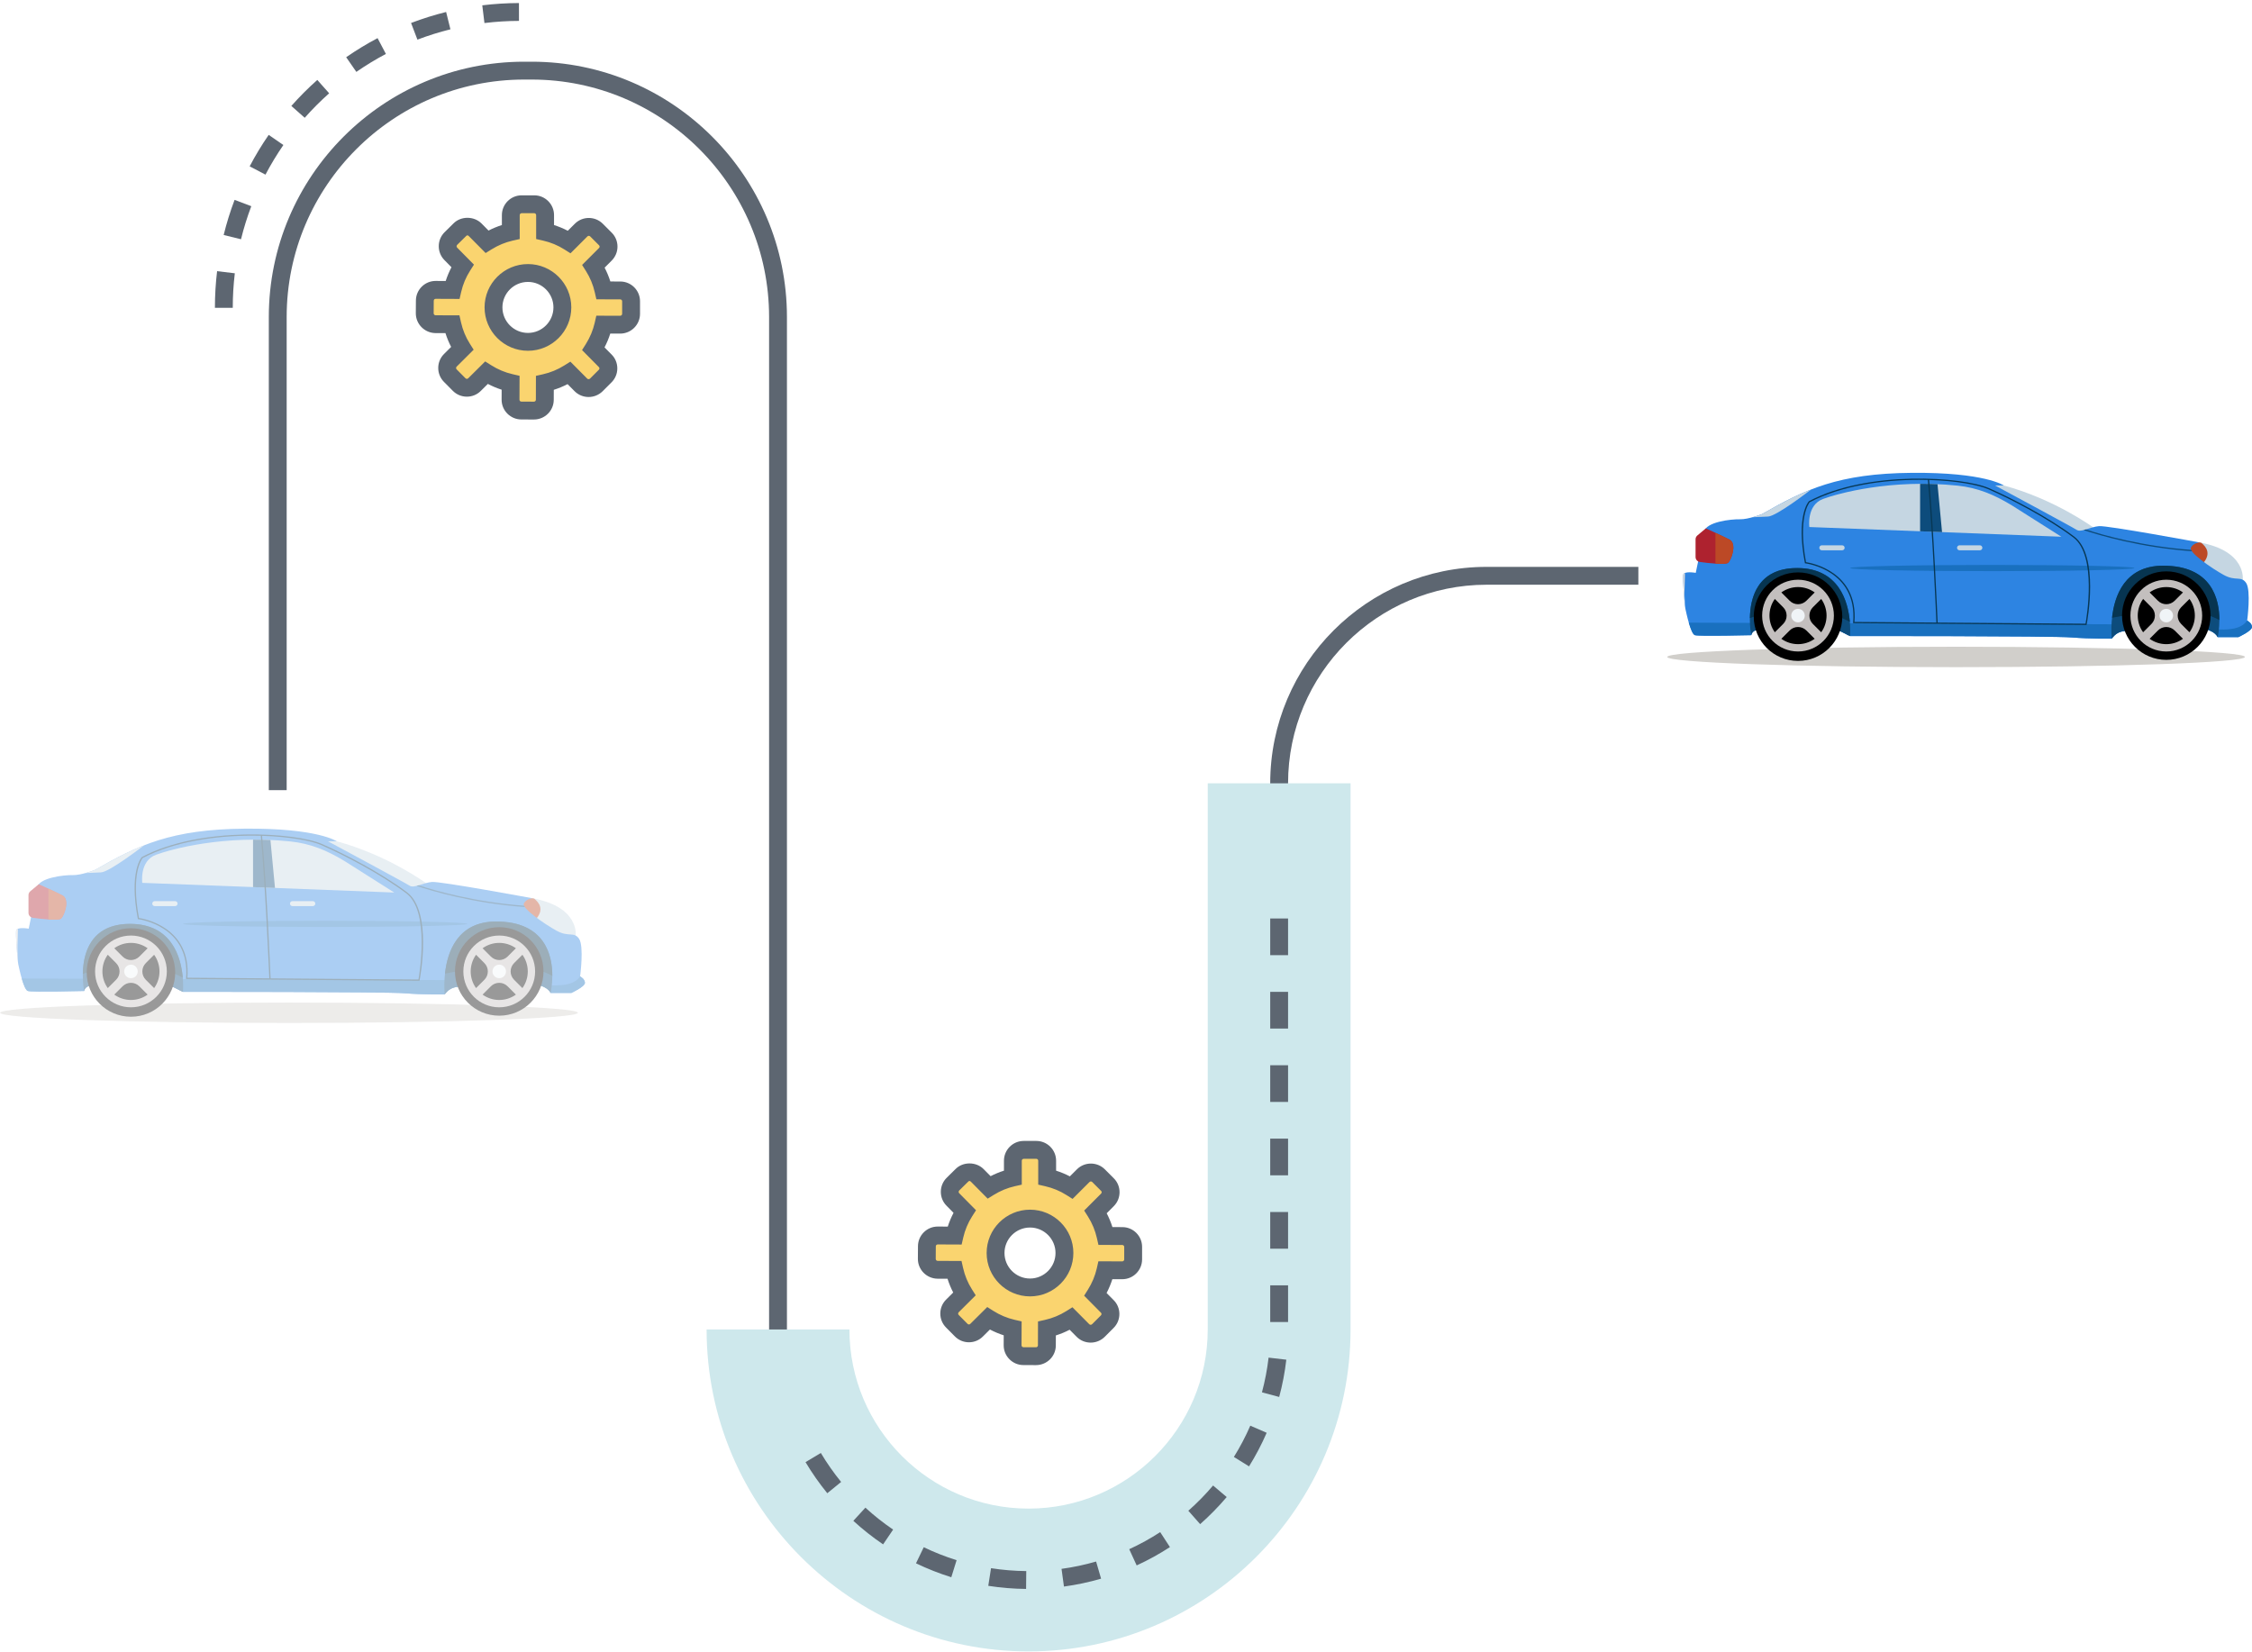 <svg height="339" viewBox="0 0 462 339" width="462" xmlns="http://www.w3.org/2000/svg"><g fill="none" fill-rule="evenodd" transform="translate(0 .625)"><g transform="translate(44.088)"><path d="m113.691 272.126v-207.713c0-26.862-21.853-48.716-48.714-48.716h-1.54c-26.862 0-48.714 21.855-48.714 48.716v97.07s0 0-3.663 0v-97.07c0-28.881 23.497-52.379 52.377-52.379h1.54c28.881 0 52.377 23.497 52.377 52.379v207.713c0 27.334 22.237 49.571 49.571 49.571 27.336 0 49.573-22.237 49.573-49.571v-112.054c0-24.481 19.915-44.398 44.396-44.398h31.13v3.663h-31.13c-22.461 0-40.734 18.275-40.734 40.735v112.054c0 29.354-23.882 53.234-53.236 53.234-29.352 0-53.234-23.88-53.234-53.234z" fill="#5d6671"/><path d="m55.296 4.102-.445-3.635c2.481-.304 5.012-.461 7.525-.467l.005 3.663c-2.366.005-4.749.154-7.085.44zm-13.749 3.408-1.306-3.421c2.335-.892 4.756-1.652 7.193-2.258l.885 3.556c-2.296.57-4.575 1.284-6.772 2.122zm-12.53 6.615-2.086-3.011c2.057-1.427 4.223-2.745 6.439-3.915l1.71 3.24c-2.086 1.101-4.126 2.342-6.063 3.686zm-10.592 9.413-2.743-2.428c1.659-1.873 3.45-3.67 5.324-5.336l2.434 2.74c-1.764 1.568-3.452 3.258-5.014 5.025zm-8.05 11.665-3.243-1.701c1.163-2.216 2.476-4.388 3.903-6.454l3.012 2.079c-1.342 1.947-2.577 3.99-3.672 6.076zm-5.021 13.255-3.556-.87c.595-2.434 1.35-4.857 2.24-7.208l3.425 1.297c-.837 2.212-1.547 4.494-2.108 6.781zm-1.69 14.07h-3.663c0-2.516.15-5.047.449-7.523l3.635.436c-.28 2.333-.421 4.717-.421 7.087z" fill="#5d6671"/><path d="m166.925 338.179c-36.421 0-66.053-29.632-66.053-66.053h29.301c0 20.265 16.487 36.752 36.752 36.752 20.267 0 36.754-16.487 36.754-36.752v-112.054h29.301v112.054c0 36.421-29.632 66.053-66.055 66.053" fill="#cee8ec"/><path d="m216.498 195.338h3.663v-7.527h-3.663zm0 15.053h3.663v-7.527h-3.663zm0 15.053h3.663v-7.527h-3.663zm0 15.053h3.663v-7.527h-3.663zm0 15.053h3.663v-7.527h-3.663zm0 15.053h3.663v-7.528h-3.663zm1.842 15.37-3.538-.952c.624-2.322 1.082-4.717 1.362-7.116l3.637.421c-.299 2.577-.791 5.151-1.461 7.648zm-6.186 14.24-3.11-1.934c1.275-2.047 2.406-4.205 3.368-6.415l3.359 1.46c-1.033 2.373-2.249 4.692-3.617 6.889zm-86.523 5.509c-1.639-2.013-3.141-4.157-4.465-6.377l3.144-1.879c1.234 2.069 2.633 4.069 4.159 5.944zm76.492 6.342-2.423-2.747c1.804-1.591 3.512-3.333 5.076-5.177l2.795 2.368c-1.679 1.98-3.512 3.848-5.448 5.556zm-65.042 4.15c-2.141-1.452-4.197-3.078-6.106-4.827l2.472-2.701c1.78 1.63 3.696 3.143 5.69 4.498zm52.02 4.32-1.527-3.329c2.192-1.005 4.329-2.183 6.353-3.5l1.996 3.069c-2.172 1.416-4.468 2.679-6.822 3.76zm-38.029 2.423c-2.47-.769-4.906-1.731-7.243-2.857l1.59-3.298c2.176 1.048 4.443 1.941 6.741 2.657zm23.111 1.912-.496-3.63c2.394-.326 4.78-.831 7.091-1.503l1.022 3.516c-2.483.722-5.045 1.265-7.616 1.617zm-7.768.489c-2.599-.026-5.208-.24-7.757-.637l.564-3.62c2.375.372 4.805.571 7.228.595z" fill="#5d6671"/><g transform="translate(41.219 39.448)"><path d="m23.005 30.061c-3.906 0-7.071-3.161-7.071-7.072 0-3.901 3.164-7.054 7.071-7.054 3.901 0 7.06 3.153 7.06 7.054 0 3.912-3.159 7.072-7.06 7.072zm18.941-10.545-3.441-.015c-.408-1.789-1.112-3.463-2.06-4.965l2.436-2.437c.874-.868.877-2.278.007-3.146l-1.824-1.824c-.868-.868-2.276-.875-3.146-.007l-2.441 2.437c-1.5-.95-3.172-1.654-4.955-2.058v-3.443c0-1.229-1-2.227-2.232-2.227h-2.573c-1.232 0-2.231.998-2.231 2.227v3.443c-1.758.396-3.401 1.09-4.886 2.011l-2.423-2.445c-.866-.872-2.278-.888-3.15-.015l-1.833 1.811c-.868.861-.879 2.276-.015 3.146l2.419 2.452c-.954 1.494-1.666 3.166-2.077 4.95l-3.441-.013c-1.232-.011-2.231.987-2.231 2.223l-.018 2.575c-.005 1.225.987 2.227 2.218 2.238l3.436.011c.405 1.793 1.101 3.463 2.047 4.961l-2.448 2.439c-.868.863-.874 2.271-.005 3.144l1.809 1.824c.874.881 2.285.881 3.152.015l2.445-2.425c1.502.95 3.166 1.666 4.963 2.077l-.015 3.436c-.004 1.229.991 2.234 2.22 2.234l2.577.011c1.231 0 2.231-.989 2.231-2.214l.011-3.447c1.789-.403 3.465-1.108 4.968-2.051l2.43 2.447c.864.868 2.28.868 3.159 0l1.815-1.817c.874-.864.879-2.28.002-3.143l-2.417-2.445c.949-1.505 1.659-3.172 2.064-4.965l3.441.011c1.229 0 2.225-.996 2.231-2.225v-2.582c0-1.221-.991-2.216-2.216-2.216z" fill="#fad46f"/><path d="m23.005 17.765c-2.89 0-5.239 2.344-5.239 5.223 0 2.89 2.35 5.241 5.239 5.241 2.882 0 5.228-2.351 5.228-5.241 0-2.879-2.346-5.223-5.228-5.223zm0 14.127c-4.91 0-8.902-3.994-8.902-8.904 0-4.899 3.992-8.885 8.902-8.885 4.902 0 8.891 3.987 8.891 8.885 0 4.91-3.989 8.904-8.891 8.904zm-8.776 2.185 1.234.78c1.37.868 2.848 1.487 4.39 1.839l1.43.328-.02 4.902c-.002.134.062.227.115.28.053.051.143.114.273.114l2.584.011c.212 0 .392-.172.392-.383l.015-4.913 1.425-.32c1.555-.348 3.034-.96 4.399-1.815l1.24-.778 3.461 3.487c.152.15.414.143.571-.011l1.809-1.811c.103-.103.121-.209.121-.28 0-.071-.018-.174-.11-.264l-3.456-3.494.776-1.231c.861-1.368 1.476-2.846 1.828-4.393l.324-1.43 4.906.013c.212 0 .392-.178.392-.397v-2.577c0-.212-.17-.386-.383-.386l-4.902-.018-.324-1.417c-.357-1.568-.971-3.045-1.824-4.395l-.782-1.236 3.47-3.474c.103-.101.123-.209.123-.284 0-.071-.02-.178-.114-.271l-1.824-1.828c-.154-.152-.405-.156-.557-.004l-3.478 3.472-1.238-.784c-1.342-.852-2.818-1.465-4.382-1.82l-1.425-.324v-4.904c0-.218-.179-.396-.401-.396h-2.573c-.22 0-.399.178-.399.396v4.908l-1.43.32c-1.507.339-2.963.939-4.324 1.782l-1.24.767-3.447-3.479c-.216-.216-.381-.179-.551-.011l-1.846 1.82c-.095.097-.112.216-.112.278 0 .073.018.183.11.277l3.452 3.494-.787 1.232c-.861 1.348-1.478 2.818-1.835 4.375l-.33 1.428-4.906-.022s-.002 0-.004 0c-.134 0-.22.06-.271.11-.053.053-.117.145-.117.284l-.016 2.588c0 .214.179.392.403.394l4.884.016.322 1.423c.353 1.575.961 3.047 1.807 4.382l.787 1.242-3.492 3.478c-.093.093-.114.2-.114.273 0 .075.02.185.117.282l1.811 1.826c.097.101.207.121.282.121.073 0 .181-.018.273-.112zm9.999 11.916-2.586-.011c-1.073 0-2.091-.423-2.859-1.192-.767-.769-1.187-1.793-1.183-2.879l.007-2.035c-.971-.311-1.916-.709-2.828-1.187l-1.452 1.439c-.758.758-1.775 1.179-2.857 1.179-.002 0-.005 0-.009 0-1.086-.002-2.108-.43-2.875-1.205l-1.809-1.824c-.762-.767-1.181-1.787-1.179-2.87.002-1.084.427-2.101 1.194-2.862l1.454-1.449c-.469-.903-.859-1.848-1.167-2.826l-2.036-.007c-2.245-.02-4.054-1.85-4.044-4.076l.017-2.58c0-1.079.427-2.104 1.2-2.87.764-.758 1.773-1.174 2.844-1.174h.033l2.035.009c.313-.974.709-1.917 1.185-2.822l-1.436-1.456c-.76-.765-1.178-1.787-1.172-2.873.005-1.084.432-2.099 1.2-2.86l1.837-1.813c1.507-1.516 4.199-1.518 5.734.024l1.441 1.456c.886-.456 1.802-.833 2.738-1.13v-2.042c0-2.238 1.822-4.058 4.062-4.058h2.573c2.24 0 4.064 1.82 4.064 4.058v2.044c.976.309 1.917.7 2.822 1.17l1.45-1.447c1.579-1.575 4.152-1.573 5.734.007l1.824 1.826c.765.764 1.187 1.782 1.187 2.866-.002 1.088-.427 2.108-1.2 2.875l-1.439 1.441c.472.908.864 1.855 1.176 2.835l2.042.007c2.231.002 4.044 1.818 4.044 4.049v2.584c-.007 2.238-1.829 4.053-4.06 4.053l-2.042-.005c-.309.974-.703 1.921-1.181 2.833l1.438 1.452c.758.745 1.185 1.765 1.185 2.853.002 1.091-.425 2.115-1.201 2.881l-1.807 1.809c-1.602 1.582-4.175 1.577-5.75 0l-1.445-1.456c-.91.472-1.857.863-2.829 1.168l-.007 2.049c0 2.225-1.822 4.04-4.062 4.04z" fill="#5d6671"/></g><g transform="translate(144.219 233.448)"><path d="m23.005 30.061c-3.906 0-7.071-3.161-7.071-7.072 0-3.901 3.164-7.054 7.071-7.054 3.901 0 7.06 3.153 7.06 7.054 0 3.912-3.159 7.072-7.06 7.072zm18.941-10.545-3.441-.015c-.408-1.789-1.112-3.463-2.06-4.965l2.436-2.437c.874-.868.877-2.278.007-3.146l-1.824-1.824c-.868-.868-2.276-.875-3.146-.007l-2.441 2.437c-1.5-.95-3.172-1.654-4.955-2.058v-3.443c0-1.229-1-2.227-2.232-2.227h-2.573c-1.232 0-2.231.998-2.231 2.227v3.443c-1.758.396-3.401 1.09-4.886 2.011l-2.423-2.445c-.866-.872-2.278-.888-3.15-.015l-1.833 1.811c-.868.861-.879 2.276-.015 3.146l2.419 2.452c-.954 1.494-1.666 3.166-2.077 4.95l-3.441-.013c-1.232-.011-2.231.987-2.231 2.223l-.018 2.575c-.005 1.225.987 2.227 2.218 2.238l3.436.011c.405 1.793 1.101 3.463 2.047 4.961l-2.448 2.439c-.868.863-.874 2.271-.005 3.144l1.809 1.824c.874.881 2.285.881 3.152.015l2.445-2.425c1.502.95 3.166 1.666 4.963 2.077l-.015 3.436c-.004 1.229.991 2.234 2.22 2.234l2.577.011c1.231 0 2.231-.989 2.231-2.214l.011-3.447c1.789-.403 3.465-1.108 4.968-2.051l2.43 2.447c.864.868 2.28.868 3.159 0l1.815-1.817c.874-.864.879-2.28.002-3.143l-2.417-2.445c.949-1.505 1.659-3.172 2.064-4.965l3.441.011c1.229 0 2.225-.996 2.231-2.225v-2.582c0-1.221-.991-2.216-2.216-2.216z" fill="#fad46f"/><path d="m23.005 17.765c-2.89 0-5.239 2.344-5.239 5.223 0 2.89 2.35 5.241 5.239 5.241 2.882 0 5.228-2.351 5.228-5.241 0-2.879-2.346-5.223-5.228-5.223zm0 14.127c-4.91 0-8.902-3.994-8.902-8.904 0-4.899 3.992-8.885 8.902-8.885 4.902 0 8.891 3.987 8.891 8.885 0 4.91-3.989 8.904-8.891 8.904zm-8.776 2.185 1.234.78c1.37.868 2.848 1.487 4.39 1.839l1.43.328-.02 4.902c-.002.134.062.227.115.28.053.051.143.114.273.114l2.584.011c.212 0 .392-.172.392-.383l.015-4.913 1.425-.32c1.555-.348 3.034-.96 4.399-1.815l1.24-.778 3.461 3.487c.152.15.414.143.571-.011l1.809-1.811c.103-.103.121-.209.121-.28 0-.071-.018-.174-.11-.264l-3.456-3.494.776-1.231c.861-1.368 1.476-2.846 1.828-4.393l.324-1.43 4.906.013c.212 0 .392-.178.392-.397v-2.577c0-.212-.17-.386-.383-.386l-4.902-.018-.324-1.417c-.357-1.568-.971-3.045-1.824-4.395l-.782-1.236 3.47-3.474c.103-.101.123-.209.123-.284 0-.071-.02-.178-.114-.271l-1.824-1.828c-.154-.152-.405-.156-.557-.004l-3.478 3.472-1.238-.784c-1.342-.852-2.818-1.465-4.382-1.82l-1.425-.324v-4.904c0-.218-.179-.396-.401-.396h-2.573c-.22 0-.399.178-.399.396v4.908l-1.43.32c-1.507.339-2.963.939-4.324 1.782l-1.24.767-3.447-3.479c-.216-.216-.381-.179-.551-.011l-1.846 1.82c-.095.097-.112.216-.112.278 0 .073.018.183.11.277l3.452 3.494-.787 1.232c-.861 1.348-1.478 2.818-1.835 4.375l-.33 1.428-4.906-.022s-.002 0-.004 0c-.134 0-.22.06-.271.11-.053.053-.117.145-.117.284l-.016 2.588c0 .214.179.392.403.394l4.884.016.322 1.423c.353 1.575.961 3.047 1.807 4.382l.787 1.242-3.492 3.478c-.093.093-.114.2-.114.273 0 .075.02.185.117.282l1.811 1.826c.097.101.207.121.282.121.073 0 .181-.018.273-.112zm9.999 11.916-2.586-.011c-1.073 0-2.091-.423-2.859-1.192-.767-.769-1.187-1.793-1.183-2.879l.007-2.035c-.971-.311-1.916-.709-2.828-1.187l-1.452 1.439c-.758.758-1.775 1.179-2.857 1.179-.002 0-.005 0-.009 0-1.086-.002-2.108-.43-2.875-1.205l-1.809-1.824c-.762-.767-1.181-1.787-1.179-2.87.002-1.084.427-2.101 1.194-2.862l1.454-1.449c-.469-.903-.859-1.848-1.167-2.826l-2.036-.007c-2.245-.02-4.054-1.85-4.044-4.076l.017-2.58c0-1.079.427-2.104 1.2-2.87.764-.758 1.773-1.174 2.844-1.174h.033l2.035.009c.313-.974.709-1.917 1.185-2.822l-1.436-1.456c-.76-.765-1.178-1.787-1.172-2.873.005-1.084.432-2.099 1.2-2.86l1.837-1.813c1.507-1.516 4.199-1.518 5.734.024l1.441 1.456c.886-.456 1.802-.833 2.738-1.13v-2.042c0-2.238 1.822-4.058 4.062-4.058h2.573c2.24 0 4.064 1.82 4.064 4.058v2.044c.976.309 1.917.7 2.822 1.17l1.45-1.447c1.579-1.575 4.152-1.573 5.734.007l1.824 1.826c.765.764 1.187 1.782 1.187 2.866-.002 1.088-.427 2.108-1.2 2.875l-1.439 1.441c.472.908.864 1.855 1.176 2.835l2.042.007c2.231.002 4.044 1.818 4.044 4.049v2.584c-.007 2.238-1.829 4.053-4.06 4.053l-2.042-.005c-.309.974-.703 1.921-1.181 2.833l1.438 1.452c.758.745 1.185 1.765 1.185 2.853.002 1.091-.425 2.115-1.201 2.881l-1.807 1.809c-1.602 1.582-4.175 1.577-5.75 0l-1.445-1.456c-.91.472-1.857.863-2.829 1.168l-.007 2.049c0 2.225-1.822 4.04-4.062 4.04z" fill="#5d6671"/></g><path d="m76.499 208.867-24.47 14.127v-28.255l24.47 14.128-24.47 14.127v-28.255z" fill="#fad46f"/></g><g opacity=".4" transform="matrix(-1 0 0 1 120 169.375)"><path d="m119.963 37.78c0 1.156-26.53 2.094-59.257 2.094-32.726 0-59.256-.938-59.256-2.094 0-1.157 26.53-2.094 59.256-2.094 32.727 0 59.257.938 59.257 2.094" fill="#d1cfcb"/><path d="m32.613 11.175s7.85-5.747 18.304-8.577c10.454-2.829 9.765 2.387 9.765 2.387l-24.619 11.106z" fill="#c5d6e2"/><path d="m1.903 21.937s-.858-5.91 8.915-7.661h3.606v3.634l-8.726 5.782z" fill="#c5d6e2"/><path d="m10.426 14.351c-1.114.873-1.967 2.214-.572 3.977.769.972 1.504 1.28 2.135 1.197l1.322-.876c.654-.889.895-2.218.438-2.902-.37-.555-.622-1.058-.791-1.47h-2.139c-.133.024-.264.049-.393.074" fill="#bc4926"/><path d="m29.503 33.745c3.654-.327 45.594-.42 52.668-.433l-.04-1.968-52.638.912c.002.575.005 1.07.009 1.489" fill="#9d9e9b"/><path d="m94.079 18.668c-10.362-.515-11.974 11.344-11.974 11.344l.066 3.3c.655-.001 1.012-.002 1.012-.002-.164-2.208-.082-13.232 10.987-13.353 9.951-.11 8.534 11.881 8.534 11.881s.313-.028.814-.071c1.055-4.723-.542-12.657-9.439-13.099" fill="#9d9e9b"/><path d="m7.033 33.716h-4.242s-2.791-1.274-2.791-2.08c0-.806.988-1.33.988-1.33s-.832-6.174.215-7.71c1.047-1.535 2.104-.267 4.594-1.641 2.49-1.374 7.178-4.601 6.74-5.57-.438-.968-1.717-1.109-1.717-1.109s18.781-3.483 20.564-3.336c1.783.146 3.679 1.358 4.579.768.9-.591 16.758-9.11 16.758-9.11h-1.803s3.864-2.722 18.89-2.593c15.026.129 21.895 3.391 30.696 8.457 0 0 2.791 1.116 4.551 1.073 1.76-.043 6.995.507 7.366 2.604.372 2.098 1.692 8.387 1.692 8.387s2.447-.437 2.576.404c.128.841-.261 6.084-.453 6.98-.192.897-1.093 5.137-1.952 5.402-.859.265-11.548 0-11.548 0-.124-.617-.672-1.058-1.302-1.048l-17.073.281-1.889.947s-41.601-.036-45.465.282c-3.864.319-8.243.233-8.243.233s-.773-1.206-2.104-1.462c-1.331-.256-17.618-2.898-19.628 1.171" fill="#2d84e2"/><path d="m9 30.744c-.085.723-.595 1.392-1.53 1.406-2.073.031-5.142.167-6.482-1.844l-.569.438c-.219.226-.418.53-.418.892 0 .806 2.791 2.08 2.791 2.08h4.242c2.01-4.069 18.297-1.427 19.628-1.171 1.331.256 2.103 1.462 2.103 1.462s4.379.086 8.243-.233c3.864-.318 45.465-.282 45.465-.282l1.889-.947 17.073-.281c.63-.01 1.177.431 1.302 1.048 0 0 10.69.265 11.549 0 .442-.136.894-1.324 1.256-2.568l-86.723.331-1.19-.331z" fill="#1970bf"/><path d="m18.225 19.056c-14.593.009-11.192 14.66-11.192 14.66 2.009-4.069 18.297-1.426 19.628-1.171 1.331.256 2.104 1.462 2.104 1.462s1.696-14.958-10.54-14.951" fill="#0d4c7c"/><path d="m93.291 19.54c-12.164.019-10.819 13.951-10.819 13.951l1.889-.947 17.073-.28c.63-.01 1.177.43 1.302 1.048 0 0 2.791-13.79-9.445-13.772" fill="#0d4c7c"/><path d="m13.008 28.544c2.305-.007 4.614-.119 6.917 0 2.851.148 5.693.605 8.495 1.145.097.019.195.039.292.058-.482-4.421-2.561-10.697-10.488-10.692-9.955.006-11.536 6.826-11.535 11.16 1.94-1.062 4.159-1.665 6.319-1.672" fill="#073551"/><path d="m103.007 29.818c-.062-4.084-1.506-10.29-9.717-10.278-8.588.013-10.442 6.961-10.79 11.045 6.169-3.31 13.942-3.4 20.506-.768" fill="#073551"/><path d="m82.428 19.54c0 .353-13.05.638-29.149.638s-29.149-.286-29.149-.638c0-.353 13.05-.638 29.149-.638s29.149.285 29.149.638" fill="#1970bf"/><path d="m39.113 13.114 51.697-1.99s.619-4.485-2.821-5.763c-2.953-1.097-13.908-4.162-27.585-2.728-4.134.434-7.471 1.838-11.033 3.983z" fill="#c5d6e2"/><path d="m64.52 2.329-.933 9.843 4.502-.173v-9.737c-1.158-.007-2.349.013-3.569.068" fill="#0d4c7c"/><path d="m91.495 18.333c-1.07.162-10.735 1.924-9.935 12.26l-16.813.129c.072-1.714.833-19.375 1.753-29.257.595-.016 1.199-.024 1.812-.024 7.368 0 15.943 1.178 22.417 4.591.194.234 2.456 3.221.767 12.301zm-57.343 12.625c-.232-1.293-2.377-14.03 2.501-17.689 5.354-4.016 12.723-7.834 17.407-9.883 2.176-.952 6.733-1.748 12.18-1.913-.921 9.922-1.682 27.622-1.751 29.252zm56.753-25.117-.034-.026c-12.121-6.404-31.589-4.995-36.914-2.666-4.696 2.055-12.087 5.884-17.458 9.913-5.244 3.933-2.691 17.475-2.58 18.049l.02.105 47.761-.367.139-.001-.012-.139c-.923-10.759 9.685-12.121 9.792-12.133l.094-.011.018-.093c1.816-9.657-.718-12.514-.827-12.631z" fill="#073754"/><path d="m60.002 15.896h-4.175c-.282 0-.51-.229-.51-.51s.228-.51.51-.51h4.175c.282 0 .51.228.51.51s-.228.51-.51.51" fill="#c5d6e2"/><path d="m88.255 15.896h-4.175c-.282 0-.51-.229-.51-.51s.228-.51.51-.51h4.175c.282 0 .51.228.51.51s-.228.51-.51.51" fill="#c5d6e2"/><path d="m102.214 29.513c0 5.014-4.065 9.079-9.079 9.079s-9.079-4.065-9.079-9.079c0-5.014 4.065-9.079 9.079-9.079s9.079 4.065 9.079 9.079" fill="#000"/><path d="m85.774 29.298c0 4.065 3.296 7.361 7.361 7.361 4.065 0 7.36-3.296 7.36-7.361 0-4.065-3.295-7.361-7.36-7.361-4.065 0-7.361 3.296-7.361 7.361" fill="#c3bfbe"/><path d="m91.747 29.298c0 .767.621 1.388 1.388 1.388.766 0 1.388-.622 1.388-1.388 0-.766-.621-1.388-1.388-1.388-.767 0-1.388.622-1.388 1.388" fill="#f0f4f7"/><g fill="#000"><path d="m96.181 31.009 1.709 1.709c1.468-2.036 1.468-4.803 0-6.84l-1.709 1.709c-.945.945-.945 2.477 0 3.421"/><path d="m94.846 26.252 1.709-1.709c-2.037-1.468-4.803-1.468-6.84 0l1.709 1.709c.945.945 2.477.945 3.421 0"/><path d="m90.089 27.587-1.709-1.709c-1.468 2.037-1.468 4.803 0 6.84l1.709-1.709c.945-.945.945-2.477 0-3.421"/><path d="m91.425 32.344-1.709 1.709c2.037 1.468 4.803 1.468 6.84 0l-1.709-1.709c-.945-.944-2.477-.944-3.421 0"/><path d="m26.661 29.298c0 5.014-4.065 9.079-9.079 9.079-5.014 0-9.079-4.065-9.079-9.079 0-5.014 4.065-9.079 9.079-9.079 5.014 0 9.079 4.065 9.079 9.079"/></g><path d="m10.221 29.298c0 4.065 3.296 7.361 7.361 7.361 4.065 0 7.361-3.296 7.361-7.361 0-4.065-3.295-7.361-7.361-7.361-4.065 0-7.361 3.296-7.361 7.361" fill="#c3bfbe"/><path d="m16.194 29.298c0 .767.622 1.388 1.388 1.388.767 0 1.388-.622 1.388-1.388 0-.766-.621-1.388-1.388-1.388-.766 0-1.388.622-1.388 1.388" fill="#f0f4f7"/><path d="m20.628 31.009 1.709 1.709c1.468-2.036 1.468-4.803 0-6.84l-1.709 1.709c-.945.945-.945 2.477 0 3.421" fill="#000"/><path d="m19.292 26.252 1.709-1.709c-2.036-1.468-4.803-1.468-6.839 0l1.709 1.709c.945.945 2.476.945 3.421 0" fill="#000"/><path d="m14.535 27.587-1.709-1.709c-1.468 2.037-1.468 4.803 0 6.84l1.709-1.709c.945-.945.945-2.477 0-3.421" fill="#000"/><path d="m15.871 32.344-1.709 1.709c2.037 1.468 4.803 1.468 6.84 0l-1.709-1.709c-.945-.944-2.476-.944-3.421 0" fill="#000"/><path d="m99.301 8.977c.706.017 1.944.076 3.173.14-1.087-.301-1.971-.655-1.971-.655-3.449-1.985-6.603-3.692-10.066-5.043.121.094 7.119 5.516 8.864 5.559" fill="#c5d6e2"/><path d="m112.051 11.403s-3.262 1.476-4.851 2.294c-1.588.818-.429 4.089.258 4.75.522.503 4.116.078 5.813-.155.508-.069.884-.503.884-1.015v-3.634c0-.303-.134-.591-.367-.786z" fill="#ae222f"/><path d="m110.077 12.311c-.983.458-2.12.997-2.876 1.386-1.588.818-.429 4.089.258 4.75.272.262 1.38.272 2.619.188z" fill="#bc4926"/><path d="m34.094 11.627c-3.444 1.125-11.539 3.448-21.606 4.188-.039.084-.093.174-.159.27 10.55-.754 18.969-3.253 22.211-4.334-.144-.036-.293-.078-.446-.124" fill="#0d4c7c"/><path d="m116.328 20.551c.089 2.403.123 4.842.05 5.454-.034.292-.044.693-.037 1.164.199-1.739.455-5.534.347-6.239-.028-.181-.166-.3-.361-.379" fill="#ddd"/></g><g transform="matrix(-1 0 0 1 462 96.375)"><path d="m119.963 37.78c0 1.156-26.53 2.094-59.257 2.094-32.726 0-59.256-.938-59.256-2.094 0-1.157 26.53-2.094 59.256-2.094 32.727 0 59.257.938 59.257 2.094" fill="#d1cfcb"/><path d="m32.613 11.175s7.85-5.747 18.304-8.577c10.454-2.829 9.765 2.387 9.765 2.387l-24.619 11.106z" fill="#c5d6e2"/><path d="m1.903 21.937s-.858-5.91 8.915-7.661h3.606v3.634l-8.726 5.782z" fill="#c5d6e2"/><path d="m10.426 14.351c-1.114.873-1.967 2.214-.572 3.977.769.972 1.504 1.28 2.135 1.197l1.322-.876c.654-.889.895-2.218.438-2.902-.37-.555-.622-1.058-.791-1.47h-2.139c-.133.024-.264.049-.393.074" fill="#bc4926"/><path d="m29.503 33.745c3.654-.327 45.594-.42 52.668-.433l-.04-1.968-52.638.912c.002.575.005 1.07.009 1.489" fill="#9d9e9b"/><path d="m94.079 18.668c-10.362-.515-11.974 11.344-11.974 11.344l.066 3.3c.655-.001 1.012-.002 1.012-.002-.164-2.208-.082-13.232 10.987-13.353 9.951-.11 8.534 11.881 8.534 11.881s.313-.028.814-.071c1.055-4.723-.542-12.657-9.439-13.099" fill="#9d9e9b"/><path d="m7.033 33.716h-4.242s-2.791-1.274-2.791-2.08c0-.806.988-1.33.988-1.33s-.832-6.174.215-7.71c1.047-1.535 2.104-.267 4.594-1.641 2.49-1.374 7.178-4.601 6.74-5.57-.438-.968-1.717-1.109-1.717-1.109s18.781-3.483 20.564-3.336c1.783.146 3.679 1.358 4.579.768.9-.591 16.758-9.11 16.758-9.11h-1.803s3.864-2.722 18.89-2.593c15.026.129 21.895 3.391 30.696 8.457 0 0 2.791 1.116 4.551 1.073 1.76-.043 6.995.507 7.366 2.604.372 2.098 1.692 8.387 1.692 8.387s2.447-.437 2.576.404c.128.841-.261 6.084-.453 6.98-.192.897-1.093 5.137-1.952 5.402-.859.265-11.548 0-11.548 0-.124-.617-.672-1.058-1.302-1.048l-17.073.281-1.889.947s-41.601-.036-45.465.282c-3.864.319-8.243.233-8.243.233s-.773-1.206-2.104-1.462c-1.331-.256-17.618-2.898-19.628 1.171" fill="#2d84e2"/><path d="m9 30.744c-.085.723-.595 1.392-1.53 1.406-2.073.031-5.142.167-6.482-1.844l-.569.438c-.219.226-.418.53-.418.892 0 .806 2.791 2.08 2.791 2.08h4.242c2.01-4.069 18.297-1.427 19.628-1.171 1.331.256 2.103 1.462 2.103 1.462s4.379.086 8.243-.233c3.864-.318 45.465-.282 45.465-.282l1.889-.947 17.073-.281c.63-.01 1.177.431 1.302 1.048 0 0 10.69.265 11.549 0 .442-.136.894-1.324 1.256-2.568l-86.723.331-1.19-.331z" fill="#1970bf"/><path d="m18.225 19.056c-14.593.009-11.192 14.66-11.192 14.66 2.009-4.069 18.297-1.426 19.628-1.171 1.331.256 2.104 1.462 2.104 1.462s1.696-14.958-10.54-14.951" fill="#0d4c7c"/><path d="m93.291 19.54c-12.164.019-10.819 13.951-10.819 13.951l1.889-.947 17.073-.28c.63-.01 1.177.43 1.302 1.048 0 0 2.791-13.79-9.445-13.772" fill="#0d4c7c"/><path d="m13.008 28.544c2.305-.007 4.614-.119 6.917 0 2.851.148 5.693.605 8.495 1.145.097.019.195.039.292.058-.482-4.421-2.561-10.697-10.488-10.692-9.955.006-11.536 6.826-11.535 11.16 1.94-1.062 4.159-1.665 6.319-1.672" fill="#073551"/><path d="m103.007 29.818c-.062-4.084-1.506-10.29-9.717-10.278-8.588.013-10.442 6.961-10.79 11.045 6.169-3.31 13.942-3.4 20.506-.768" fill="#073551"/><path d="m82.428 19.54c0 .353-13.05.638-29.149.638s-29.149-.286-29.149-.638c0-.353 13.05-.638 29.149-.638s29.149.285 29.149.638" fill="#1970bf"/><path d="m39.113 13.114 51.697-1.99s.619-4.485-2.821-5.763c-2.953-1.097-13.908-4.162-27.585-2.728-4.134.434-7.471 1.838-11.033 3.983z" fill="#c5d6e2"/><path d="m64.52 2.329-.933 9.843 4.502-.173v-9.737c-1.158-.007-2.349.013-3.569.068" fill="#0d4c7c"/><path d="m91.495 18.333c-1.07.162-10.735 1.924-9.935 12.26l-16.813.129c.072-1.714.833-19.375 1.753-29.257.595-.016 1.199-.024 1.812-.024 7.368 0 15.943 1.178 22.417 4.591.194.234 2.456 3.221.767 12.301zm-57.343 12.625c-.232-1.293-2.377-14.03 2.501-17.689 5.354-4.016 12.723-7.834 17.407-9.883 2.176-.952 6.733-1.748 12.18-1.913-.921 9.922-1.682 27.622-1.751 29.252zm56.753-25.117-.034-.026c-12.121-6.404-31.589-4.995-36.914-2.666-4.696 2.055-12.087 5.884-17.458 9.913-5.244 3.933-2.691 17.475-2.58 18.049l.02.105 47.761-.367.139-.001-.012-.139c-.923-10.759 9.685-12.121 9.792-12.133l.094-.011.018-.093c1.816-9.657-.718-12.514-.827-12.631z" fill="#073754"/><path d="m60.002 15.896h-4.175c-.282 0-.51-.229-.51-.51s.228-.51.51-.51h4.175c.282 0 .51.228.51.51s-.228.51-.51.51" fill="#c5d6e2"/><path d="m88.255 15.896h-4.175c-.282 0-.51-.229-.51-.51s.228-.51.51-.51h4.175c.282 0 .51.228.51.51s-.228.51-.51.51" fill="#c5d6e2"/><path d="m102.214 29.513c0 5.014-4.065 9.079-9.079 9.079s-9.079-4.065-9.079-9.079c0-5.014 4.065-9.079 9.079-9.079s9.079 4.065 9.079 9.079" fill="#000"/><path d="m85.774 29.298c0 4.065 3.296 7.361 7.361 7.361 4.065 0 7.36-3.296 7.36-7.361 0-4.065-3.295-7.361-7.36-7.361-4.065 0-7.361 3.296-7.361 7.361" fill="#c3bfbe"/><path d="m91.747 29.298c0 .767.621 1.388 1.388 1.388.766 0 1.388-.622 1.388-1.388 0-.766-.621-1.388-1.388-1.388-.767 0-1.388.622-1.388 1.388" fill="#f0f4f7"/><g fill="#000"><path d="m96.181 31.009 1.709 1.709c1.468-2.036 1.468-4.803 0-6.84l-1.709 1.709c-.945.945-.945 2.477 0 3.421"/><path d="m94.846 26.252 1.709-1.709c-2.037-1.468-4.803-1.468-6.84 0l1.709 1.709c.945.945 2.477.945 3.421 0"/><path d="m90.089 27.587-1.709-1.709c-1.468 2.037-1.468 4.803 0 6.84l1.709-1.709c.945-.945.945-2.477 0-3.421"/><path d="m91.425 32.344-1.709 1.709c2.037 1.468 4.803 1.468 6.84 0l-1.709-1.709c-.945-.944-2.477-.944-3.421 0"/><path d="m26.661 29.298c0 5.014-4.065 9.079-9.079 9.079-5.014 0-9.079-4.065-9.079-9.079 0-5.014 4.065-9.079 9.079-9.079 5.014 0 9.079 4.065 9.079 9.079"/></g><path d="m10.221 29.298c0 4.065 3.296 7.361 7.361 7.361 4.065 0 7.361-3.296 7.361-7.361 0-4.065-3.295-7.361-7.361-7.361-4.065 0-7.361 3.296-7.361 7.361" fill="#c3bfbe"/><path d="m16.194 29.298c0 .767.622 1.388 1.388 1.388.767 0 1.388-.622 1.388-1.388 0-.766-.621-1.388-1.388-1.388-.766 0-1.388.622-1.388 1.388" fill="#f0f4f7"/><path d="m20.628 31.009 1.709 1.709c1.468-2.036 1.468-4.803 0-6.84l-1.709 1.709c-.945.945-.945 2.477 0 3.421" fill="#000"/><path d="m19.292 26.252 1.709-1.709c-2.036-1.468-4.803-1.468-6.839 0l1.709 1.709c.945.945 2.476.945 3.421 0" fill="#000"/><path d="m14.535 27.587-1.709-1.709c-1.468 2.037-1.468 4.803 0 6.84l1.709-1.709c.945-.945.945-2.477 0-3.421" fill="#000"/><path d="m15.871 32.344-1.709 1.709c2.037 1.468 4.803 1.468 6.84 0l-1.709-1.709c-.945-.944-2.476-.944-3.421 0" fill="#000"/><path d="m99.301 8.977c.706.017 1.944.076 3.173.14-1.087-.301-1.971-.655-1.971-.655-3.449-1.985-6.603-3.692-10.066-5.043.121.094 7.119 5.516 8.864 5.559" fill="#c5d6e2"/><path d="m112.051 11.403s-3.262 1.476-4.851 2.294c-1.588.818-.429 4.089.258 4.75.522.503 4.116.078 5.813-.155.508-.069.884-.503.884-1.015v-3.634c0-.303-.134-.591-.367-.786z" fill="#ae222f"/><path d="m110.077 12.311c-.983.458-2.12.997-2.876 1.386-1.588.818-.429 4.089.258 4.75.272.262 1.38.272 2.619.188z" fill="#bc4926"/><path d="m34.094 11.627c-3.444 1.125-11.539 3.448-21.606 4.188-.039.084-.093.174-.159.27 10.55-.754 18.969-3.253 22.211-4.334-.144-.036-.293-.078-.446-.124" fill="#0d4c7c"/><path d="m116.328 20.551c.089 2.403.123 4.842.05 5.454-.034.292-.044.693-.037 1.164.199-1.739.455-5.534.347-6.239-.028-.181-.166-.3-.361-.379" fill="#ddd"/></g></g></svg>